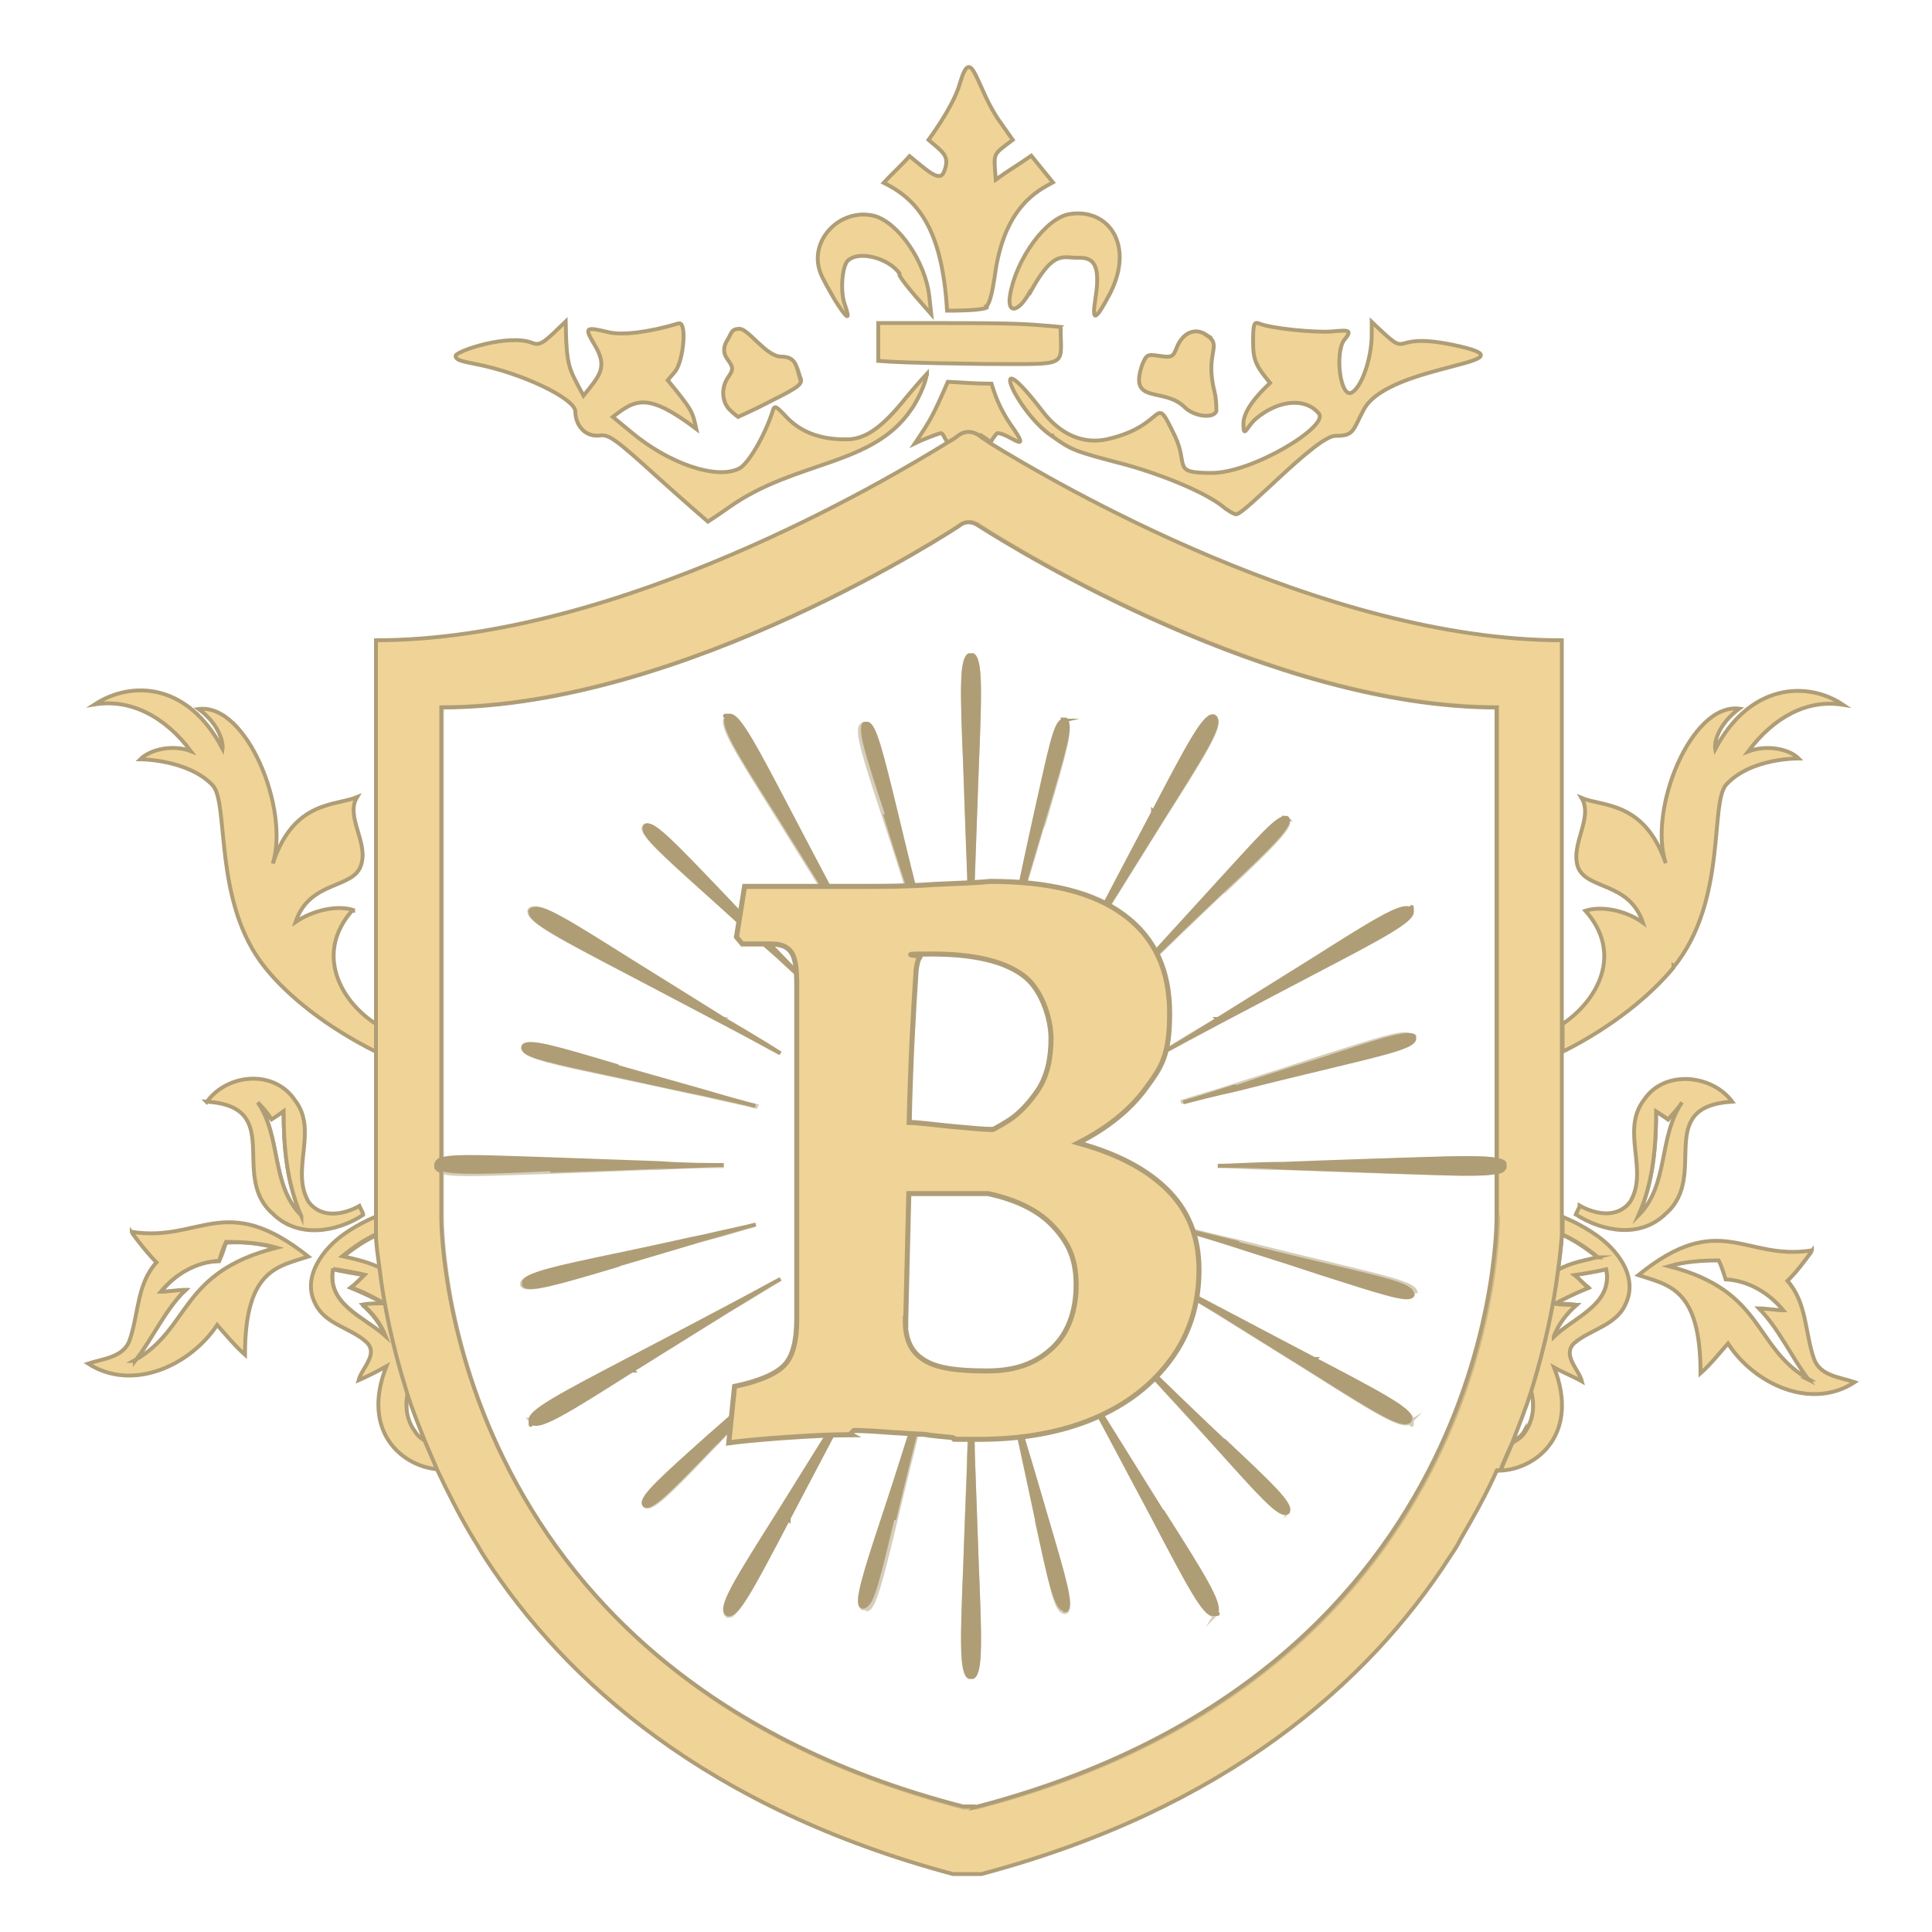 <?xml version="1.0" encoding="UTF-8"?>
<svg xmlns="http://www.w3.org/2000/svg" version="1.1" viewBox="0 0 500 500">
  <defs>
    <style>
      .cls-1, .cls-2, .cls-3, .cls-4, .cls-5, .cls-6, .cls-7, .cls-8 {
        stroke: #af9d76;
        stroke-miterlimit: 10;
      }

      .cls-1, .cls-6 {
        fill: none;
      }

      .cls-2 {
        fill: #af9d76;
      }

      .cls-3 {
        stroke-width: 1.3px;
      }

      .cls-3, .cls-7 {
        fill: #f0d397;
      }

      .cls-4 {
        stroke-width: 1px;
      }

      .cls-4, .cls-8 {
        fill: #f0d397;
      }

      .cls-5 {
        fill: #af9d76;
      }

      .cls-6 {
        isolation: isolate;
        opacity: .5;
      }
    </style>
  </defs>
  <!-- Generator: Adobe Illustrator 28.7.1, SVG Export Plug-In . SVG Version: 1.2.0 Build 142)  -->
  <g>
    <g id="Ebene_1">
      <g>
        <path class="cls-1" d="M107.3,370.5c.8,1.3,2.1,2.1,3.3,2.8-1.8-4.6-3.6-9.2-4.9-13.3-1,3.6-.8,7.4,1.5,10.8v-.3Z"/>
        <path class="cls-1" d="M435.3,285.3c-1.3,1.3-2.6,2.8-3.6,4.4-.8-.5-2.3-1.5-3.1-2.1,0,9.2-.8,18.5-4.6,27.2,8-8,5.4-20.3,11.3-29.3v-.3Z"/>
        <path class="cls-1" d="M88.5,325.4c3.1.8,6.9,1.3,10.3,3.3-.5-3.6-.8-6.7-1-9.2-3.3,1.5-6.4,3.6-9.2,5.9Z"/>
        <path class="cls-1" d="M93.9,337.7c1.3,0,4.1,0,5.6-.3-2.8-1.5-5.6-2.8-8.7-4.1,1.3-1,2.3-2.3,3.6-3.3-2.1-.3-6.2-1-8.2-1.5-1.8,9,8.2,12.3,13.6,17.5-1.3-3.3-3.3-5.9-5.9-8.2h0Z"/>
        <path class="cls-1" d="M411.1,333.3c-3.1,1-5.9,2.6-8.7,4.1,1.3,0,4.1,0,5.6.3-2.6,2.3-4.9,4.9-5.9,8.2,5.4-4.9,15.4-8.2,13.6-17.5-2.1.3-6.2,1-8.2,1.5,1.3,1.3,2.3,2.3,3.6,3.3h0Z"/>
        <path class="cls-1" d="M394.7,370.5c2.3-3.1,2.6-7.2,1.5-10.8-1.3,4.4-3.1,8.7-4.9,13.3,1.3-.5,2.6-1.5,3.3-2.8v.3Z"/>
        <path class="cls-1" d="M413.4,325.4c-2.8-2.3-5.9-4.4-9.2-5.9,0,2.3-.5,5.4-1,9.2,3.3-1.8,7.2-2.6,10.3-3.3Z"/>
        <path class="cls-1" d="M70.3,289.7c-1.3-1.5-2.6-2.8-3.6-4.4,6.2,9,3.3,21.3,11.3,29.3-3.8-8.5-4.6-17.7-4.6-27.2-.8.5-2.3,1.5-3.1,2.1v.3Z"/>
        <path class="cls-1" d="M58.5,321.5c-.5,1.5-1,3.3-1.8,4.9-6.2,0-11.3,3.3-15.1,8,1.5,0,4.9-.5,6.4-.5-5.6,5.1-8.5,12.3-13.1,18.5,14.9-8.2,11.5-22.8,37-29.3-4.4-1.3-8.7-1.8-13.1-1.5h-.3Z"/>
        <path class="cls-8" d="M413.4,325.4c-3.1.8-6.9,1.3-10.3,3.3-1,8.2-3.1,19-6.9,31.1,1,3.6.8,7.4-1.5,10.8-.8,1.3-2.1,2.1-3.3,2.8-1,2.3-2.1,4.9-3.1,7.2,9.8-.5,20.5-9.8,13.9-26.7,2.3,1.3,4.9,2.3,7.2,3.6-.8-3.1-5.1-6.7-2.1-9.8,4.1-3.6,10.8-4.6,13.3-10,3.6-7.2-2.1-14.4-7.7-18.2-2.6-1.8-5.4-3.3-8.5-4.6v4.6c3.3,1.5,6.4,3.6,9.2,5.9h-.3ZM402.1,345.9c1.3-3.3,3.3-5.9,5.9-8.2-1.3,0-4.1,0-5.6-.3,2.8-1.5,5.6-2.8,8.7-4.1-1.3-1-2.3-2.3-3.6-3.3,2.1-.3,6.2-1,8.2-1.5,1.8,9-8.2,12.3-13.6,17.5h0Z"/>
        <path class="cls-8" d="M431.1,314.1c11.3-9.8-3.3-27.7,17.2-29-5.4-7.2-17.7-8.2-22.8-.5-6.2,8,1.3,18.2-3.6,26.4-3.3,4.4-9,3.3-13.1,1,0,.5-.8,1.8-1,2.3,7.2,4.6,16.9,6.2,23.4-.3h0ZM428.6,287.6c.8.5,2.3,1.5,3.1,2.1,1.3-1.5,2.6-2.8,3.6-4.4-6.2,9-3.3,21.3-11.3,29.3,3.8-8.5,4.6-17.7,4.6-27.2v.3Z"/>
        <path class="cls-8" d="M433.2,250.2c13.9-17.2,9.2-42.6,13.6-47.2,6.4-6.9,18.5-6.7,18.7-6.7-2.6-2.6-8.5-3.6-13.1-1.8,6.7-9,15.4-13.6,24.6-12.1-9.2-6.2-24.1-5.6-33.1,11.5-.3-1.5.5-6.2,6.2-10.5-12.6-1.5-23.6,26.4-19,40-5.6-16.2-16.4-14.6-21.8-16.9,3.1,5.1-2.8,11.8-1,17.7,2.1,6.2,13.3,3.8,16.9,14.6-4.6-3.3-10.8-4.4-14.9-3.1,9.8,11,3.3,23.1-5.9,29.3v7.2c12.8-6.4,22.8-14.6,28.7-21.8v-.3Z"/>
        <path class="cls-8" d="M91.4,235.5c-4.1-1.3-10.3,0-14.9,3.1,3.6-10.8,14.9-8.5,16.9-14.6,2.1-5.9-4.1-12.6-1-17.7-5.6,2.3-16.4.8-21.8,17.2,4.4-13.9-6.7-41.6-19.2-40,5.6,4.1,6.4,9,6.2,10.3-9-17.2-23.6-17.7-33.1-11.5,9.2-1.5,18.2,3.1,24.9,12.1-4.6-1.8-10.5-.5-13.1,2.1,0,0,12.3,0,18.7,6.7,4.4,4.6,0,30.3,13.6,47.2,5.9,7.4,15.9,15.4,28.7,21.8v-7.2c-9.2-5.9-15.9-18.2-6.2-29.3h.3Z"/>
        <path class="cls-8" d="M110.6,373.1c-1.3-.5-2.6-1.5-3.3-2.8-2.3-3.1-2.6-7.2-1.5-10.8-3.8-12.3-5.9-23.1-6.9-31.1-3.3-1.8-7.2-2.6-10.3-3.3,2.8-2.3,5.9-4.4,9.2-5.9v-4.6c-3.1,1.3-5.9,2.8-8.5,4.6-5.6,3.8-11.3,11.3-7.7,18.2,2.6,5.4,9.2,6.2,13.3,10,3.1,3.1-1.3,6.7-2.1,9.8,2.3-1,4.9-2.3,7.2-3.6-6.7,16.9,4.1,26.2,13.9,26.7-1-2.6-2.1-4.9-3.1-7.2h-.3ZM86.2,328.4c2.1.3,6.2,1,8.2,1.5-1.3,1.3-2.3,2.3-3.6,3.3,3.1,1,5.9,2.6,8.7,4.1-1.3,0-4.1,0-5.6.3,2.6,2.3,4.6,4.9,5.9,8.2-5.4-4.9-15.4-8.2-13.6-17.5h0Z"/>
        <path class="cls-8" d="M34.1,319c2.1,2.8,4.1,5.4,6.4,7.7-5.1,5.6-4.6,13.3-6.9,20-1.5,4.6-6.9,4.9-10.8,6.2,11.5,7.4,26.4.5,33.4-10,2.3,2.6,4.6,5.4,7.2,7.7,0-22.1,8.5-22.8,16.4-25.4-21.6-17.2-28-3.6-45.7-6.4v.3ZM34.9,352.3c4.6-5.9,7.7-13.1,13.1-18.5-1.5,0-4.9.5-6.4.5,3.8-4.6,9.2-7.7,15.1-8,.5-1.5,1-3.3,1.8-4.9,4.4,0,9,.3,13.1,1.5-25.4,6.4-22.1,21-37,29.3h.3Z"/>
        <path class="cls-8" d="M53.4,285.1c20.5,1.3,5.9,19.2,17.2,29,6.4,6.4,16.4,4.9,23.4.3,0-.5-.8-1.8-1-2.3-4.1,2.3-9.8,3.3-13.1-1-4.9-8.2,2.6-18.5-3.6-26.4-5.4-8-17.5-6.9-22.8.5h0ZM78,314.6c-8-8-5.1-20.3-11.3-29.3,1.3,1.3,2.6,2.8,3.6,4.4.8-.5,2.3-1.5,3.1-2.1,0,9.2.8,18.5,4.6,27.2v-.3Z"/>
        <path class="cls-8" d="M272.3,112.9c5.1,3.6,5.4,3.8,19.2,7.4,10,2.8,20.3,7.2,24.6,10.5,1.5,1.3,3.3,2.3,3.8,2.3,2.3,0,20.8-20.3,25.7-20.3s4.4-1.3,7.4-6.9c6.7-12.1,46.5-11.8,22.8-16.7-17.7-3.6-9.5,4.9-20.8-5.9v3.3c0,6.4-2.8,14.1-5.4,15.1-2.8.8-4.1-10.3-1.8-13.6,2.1-2.6,1.8-2.8-3.3-2.3-4.4.3-15.7-.8-18.7-2.1-1.3-.5-1.5.3-1.5,4.9s.8,6.2,4.4,10.5c-.8.8-6.9,6.2-6.9,10.5s.8.8,3.3-1.3c5.9-4.9,12.8-5.4,16.2-1.3,2.8,3.3-17.2,15.4-27.7,15.4s-5.9-1.8-9.5-9.5c-5.9-12.1-1.5-2.8-17.7.8-6.2,1.3-12.1-1.3-16.7-7.4-14.6-19-7.4-.5,2.3,6.4h.3Z"/>
        <path class="cls-8" d="M266.6,75.7c5.6-10.3,8-9.2,11.5-9,3.3,0,7.2-.5,5.4,10.5-1,6.4,0,5.9,3.8-1.3,6.4-12.6-.5-22.1-10.5-20.5-6.2,1-13.9,11.8-15.4,21-.8,4.9,2.1,4.6,5.1-.8Z"/>
        <path class="cls-8" d="M274.3,84.6c-11.3-1-10.5-1-47-1v9.8c4.4.3,6.9.5,27.7.8,22.1,0,19.5,1,19.5-9.2l-.3-.3Z"/>
        <path class="cls-8" d="M255.3,79.2c.8-.5,1.5-3.6,2.1-7.4,2.3-18.5,11.5-22.6,15.1-24.6-2.1-2.6-3.6-4.4-5.6-6.9-3.3,2.3-5.9,3.8-9.2,6.2-.5-7.2-1-6.2,4.4-10.3l-3.1-4.4c-6.4-8.7-7.4-20.8-10.5-10.5-1.3,4.9-5.6,11.3-8.2,14.9,3.6,3.1,5.6,4.1,4.1,8-1,3.1-3.8.5-9-3.8-2.3,2.6-4.4,4.4-6.7,6.9,8.2,4.1,15.1,11,16.4,33.1,1.8,0,8.7,0,10.3-.8v-.3Z"/>
        <path class="cls-8" d="M312.3,86.7c-3.1-2.1-6.2-.5-7.7,3.1-1,2.6-1.3,2.8-4.6,2.3-3.1-.5-3.3-.3-4.4,2.3-3.6,10.5,5.6,5.6,11,11,2.3,2.3,7.4,3.1,8.2,1,0-.8,0-3.1-.5-5.1-2.6-10.3,2.3-11.8-2.1-14.6Z"/>
        <path class="cls-8" d="M232.8,71.3c1.5,2.6,6.2,7.7,8.2,10l-.5-4.6c-1-9-8-19-14.1-20.8-9-2.3-17.2,6.4-14.1,14.6.5,1.5,2.3,4.6,3.8,7.2,3.1,4.9,4.1,5.6,2.6,1.3-1.3-3.3-.8-9.5.5-11.3,2.6-3.1,10.8-1,13.6,3.1v.5Z"/>
        <path class="cls-8" d="M239.9,96.7s-2.6,2.8-5.4,6.2c-6.4,8-10.8,11-15.9,10.8-6.7,0-11.5-2.1-14.9-5.6-3.1-3.3-3.3-3.3-3.8-1.5-2.1,6.4-6.2,13.3-8.5,14.6-5.9,3.1-18.5-1.3-28.2-9.5l-4.6-3.8c5.9-4.6,9-6.4,21.6,3.1-1-4.4-.8-4.6-7.4-12.6l1.8-2.1c2.3-2.6,3.3-13.3,1-12.6-7.7,2.3-14.4,3.1-18,2.3-6.2-1.5-6.4-1.3-3.8,3.1,3.6,5.9,1.5,8-2.8,13.3-3.8-7.2-4.4-7.2-4.6-19.2-5.1,4.9-6.4,6.4-8.5,5.6-6.2-2.6-20,2.1-20,3.3s2.3,1.5,5.1,2.1c12.1,2.3,25.9,9,25.9,12.3s2.3,6.7,6.4,6.2c2.3-.3,4.1,1,15.1,11,6.9,6.2,12.8,11.3,12.8,11.3,0,0,2.8-1.8,5.6-3.8,17.2-12.1,37-10.5,47-25.2,2.3-3.1,4.6-9.2,3.8-9.2h.3Z"/>
        <path class="cls-8" d="M207.1,98.2c-1-3.3-1-5.9-4.9-5.9s-8.5-7.2-10.8-7.2-2.1,1.3-3.1,2.8q-1.8,2.8,0,5.1c1.5,2.1,1.5,2.6.3,4.4-2.1,2.8-1.8,6.7.3,8.7,1,1,2.1,1.8,2.1,1.8,0,0,4.1-1.8,8.5-4.1,7.2-3.6,8.2-4.4,7.7-5.9v.3Z"/>
        <path class="cls-8" d="M253.8,112.6c.8.5,1.5,1,2.6,1.8.8-1.3,1.5-2.3,1.8-2.3,2.8,0,9.5,6.4,3.3-2.3-3.1-4.6-4.1-8-4.9-10.5-4.1,0-7.2-.3-11.3-.5-3.8,8.7-4.4,9.8-8.5,15.9,1-.5,6.2-2.6,6.7-2.6s.8,1,1.8,2.6c1.8-1.3,2.8-1.8,2.8-1.8,0,0,2.3-2.3,5.6,0v-.3Z"/>
        <path class="cls-7" d="M388.3,380.5c1-2.6,2.1-4.9,3.1-7.2,1.8-4.6,3.6-9.2,4.9-13.3,3.8-12.3,5.9-23.1,6.9-31.1.5-3.6.8-6.7,1-9.2v-154c-61.3,0-130.6-40.3-148.1-51.1-1-.8-2.1-1.3-2.6-1.8-3.1-2.3-5.6,0-5.6,0,0,0-1,.8-2.8,1.8-14.9,9.2-84.9,51.1-147.8,51.1v154c0,2.3.5,5.4,1,9.2,1,8.2,3.1,19,6.9,31.1,1.3,4.4,3.1,8.7,4.9,13.3,1,2.3,2.1,4.9,3.1,7.2,2.8,5.9,5.9,12.1,9.5,18,1,1.5,1.8,3.1,2.8,4.6,21,32.3,57.7,64.9,121.1,81.9h7.4c63.4-16.9,100.1-49.5,121.1-81.9,1-1.5,2.1-3.1,2.8-4.6,3.6-6.2,6.9-12.1,9.5-18h.8ZM252.5,467.5h-3.3c-136.8-35.4-135-153-135-153v-11.5c-.8,0-1-.5-1.3-.8v-1c0-.3.8-.5,1.3-.8v-117.3c63.1,0,134-47,134-47,0,0,2.1-2.1,5.1,0,10,6.4,76,47,134,47v117.3c1,0,1.5.5,1.8,1v1c0,.5-.8.8-1.8,1v11.3s1.8,117.5-135,153l.3-.3Z"/>
        <path id="Schwarz" class="cls-6" d="M387.5,314.6v-11.3c-3.6.8-12.1.5-27.5,0,0,0-14.4-.5-28-1-7.2,0-13.1-.5-16.9-.5,3.8,0,9.8,0,16.9-.5,4.9,0,12.6-.5,28-1,15.1-.5,23.9-1,27.5,0v-117.3c-58,0-124-40.5-134-47-2.8-2.1-5.1,0-5.1,0,0,0-71.1,47-134,47v117.3c3.1-1,11.8-.8,28,0,0,0,14.4.5,28,1,7.2,0,13.1.5,16.9.5-3.8,0-9.8,0-16.9.5-4.9,0-12.6.5-28,1-16.2.5-24.9,1-28,0v11.5s-1.8,117.5,135,153h3.3c136.8-35.4,135-153,135-153l-.3-.3ZM333.4,391.1c0,.3-.3.5-.5.5-2.1.5-6.7-4.9-17.7-16.9-8.7-9.5-13.1-14.4-15.7-17.2-4.1-4.4-7.4-8-9.5-10.3,2.3,2.3,5.9,5.6,10,9.8,8.2,8,16.9,16.2,16.9,16.2,11.8,11,16.9,16.2,16.4,18h0ZM364.7,368.2c-2.1,1.3-9.5-3.3-25.7-13.6-13.1-8.2-19.8-12.3-23.9-14.9-6.2-3.8-11-6.9-14.4-8.7,3.3,1.8,8.5,4.6,14.9,8,12.1,6.4,24.9,13.1,24.9,13.1,17.2,9,24.9,13.1,24.9,15.4s0,.8-.5.8h-.3ZM365.7,334.3v.8h0c-1.5,1.5-8.2-.8-23.6-5.9-12.3-3.8-18.5-5.9-22.3-7.2-5.6-1.8-10.3-3.3-13.3-4.1,3.1.8,8,2.1,13.6,3.3,11,2.8,22.8,5.6,22.8,5.6,15.7,3.8,22.8,5.4,23.4,7.4h-.5ZM185.3,229.9s8.5,8.7,16.2,16.9c4.1,4.4,7.4,7.7,9.8,10-2.3-2.1-5.9-5.4-10.3-9.5-3.1-2.8-7.7-7.2-17.5-15.7-12.1-10.8-17.5-15.7-16.9-17.5,0-.3.3-.5.5-.5,1.8-.5,6.9,4.6,18.2,16.4v-.3ZM195.6,286.4c-3.1-.8-8-1.8-13.6-3.1-4.1-.8-10.3-2.3-22.8-4.9-15.9-3.3-22.8-4.9-23.6-6.7v-.8c1.3-1.5,8.5.5,23.9,5.1,0,0,11.5,3.3,22.6,6.4,5.6,1.8,10.5,3.1,13.6,3.8h0ZM187.3,263.8c6.2,3.8,11,6.9,14.4,8.7-3.3-1.8-8.5-4.6-14.9-8-4.4-2.3-11-5.9-24.9-13.1-17.2-9-24.9-13.1-24.9-15.4h0c0-.3,0-.8.5-.8,2.1-1.3,9.5,3.3,25.7,13.6,0,0,12.3,7.7,23.9,14.9h.3ZM216.3,235.5c-2.6-4.1-6.7-10.8-14.9-23.9-10.3-16.4-14.9-23.6-13.6-25.7,0-.3.5-.5.8-.5,2.3,0,6.4,7.7,15.4,24.9,0,0,6.7,12.8,13.1,24.9,3.3,6.4,6.2,11.5,8,14.9-2.1-3.3-5.1-8.2-8.7-14.4v-.3ZM313.9,185.5c.3,0,.8,0,.8.5,1.3,2.1-3.3,9.5-13.6,25.7,0,0-7.7,12.3-14.9,23.9-3.8,6.2-6.9,11-8.7,14.4,1.8-3.3,4.6-8.5,8-14.9,2.3-4.4,5.9-11,13.1-24.9,9-17.2,13.1-24.9,15.4-24.9v.3ZM252.8,198.8s-.5,14.4-1,28c0,7.2-.5,13.1-.5,16.9,0-3.8,0-9.8-.5-16.9,0-4.9-.5-12.6-1-28-.8-19.5-1-28,1-29.3h1c2.1,1.3,1.8,9.8,1,29.3ZM365.4,268.1h0s.3.5,0,.8c-.5,2.1-7.4,3.6-23.4,7.4,0,0-11.8,2.8-22.8,5.6-5.9,1.5-10.5,2.6-13.6,3.3,3.1-1,7.7-2.3,13.3-4.1,3.8-1.3,10-3.1,22.3-7.2,15.4-4.9,22.3-7.2,23.6-5.9h.5ZM364.7,235.3c.3,0,.5.5.5.8,0,2.3-7.7,6.4-24.9,15.4,0,0-12.8,6.7-24.9,13.1-6.4,3.3-11.5,6.2-14.9,8,3.3-2.1,8.2-5.1,14.4-8.7,4.1-2.6,10.8-6.7,23.9-14.9,16.4-10.3,23.6-14.9,25.7-13.6h.3ZM316.9,230.4s-8.7,8.2-16.9,16.2c-4.4,4.1-7.7,7.4-10,9.8,2.1-2.3,5.4-5.9,9.5-10.3,2.8-3.1,7.2-7.7,15.7-17.2,10.8-12.1,15.7-17.5,17.7-16.9.3,0,.5.3.5.5.5,1.8-4.6,6.9-16.4,18h0ZM270.7,210.6s-3.3,11.5-6.7,22.6c-1.8,5.6-3.1,10.5-3.8,13.6.8-3.1,1.8-8,3.1-13.6.8-3.8,2.3-10.3,4.9-22.8,3.3-15.9,4.9-22.8,6.9-23.4h.8c1.5,1.3-.5,8.2-5.1,23.9v-.3ZM223.3,187.5s.5-.3.8,0c2.1.5,3.6,7.4,7.4,23.1,0,0,2.8,11.8,5.6,22.8,1.5,5.9,2.6,10.5,3.3,13.6-1-3.1-2.3-7.7-4.4-13.3-1.3-3.8-3.1-10-7.2-22.3-5.1-15.4-7.2-22.3-5.9-23.6h0l.3-.3ZM224,416.2h-.8c-1.3-1.5.8-8.2,5.9-23.6,3.8-12.3,5.9-18.5,7.2-22.3,1.8-5.6,3.3-10.3,4.4-13.3-.8,3.1-2.1,7.7-3.3,13.6-2.8,11-5.6,22.8-5.6,22.8-3.8,15.7-5.6,22.8-7.4,23.1l-.3-.3ZM268.4,393.4c-2.8-12.6-4.1-19-4.9-22.8-1.3-5.9-2.3-10.5-3.1-13.6.8,3.1,2.3,7.7,3.8,13.6,3.1,10.8,6.7,22.6,6.7,22.6,4.6,15.4,6.7,22.3,5.1,23.9,0,0-.5.3-.8,0h0c-2.1-.5-3.3-7.7-6.9-23.4v-.3ZM167.3,389.8c-.3,0-.5-.3-.5-.5-.5-1.8,4.9-6.7,16.9-17.5,9.5-8.7,14.4-13.1,17.5-15.7,4.4-4.1,8-7.4,10.3-9.5-2.3,2.3-5.6,5.6-9.8,10-8,8.2-16.2,16.9-16.2,16.9-11.3,11.8-16.2,16.9-18.2,16.4v-.3ZM137.3,367.5c0-2.3,7.7-6.4,24.9-15.4,13.6-7.2,20.5-10.8,24.9-13.1,6.4-3.3,11.5-6.2,14.9-8-3.3,2.1-8.2,5.1-14.4,8.7-11.5,7.2-23.9,14.9-23.9,14.9-16.4,10.3-23.6,14.9-25.7,13.6-.3,0-.5-.5-.5-.8h-.3ZM158.9,325.1c12.6-2.8,19-4.1,22.8-4.9,5.9-1.3,10.5-2.3,13.6-3.1-3.1.8-7.7,2.3-13.6,3.8-11,3.1-22.6,6.7-22.6,6.7-15.4,4.6-22.6,6.7-23.9,5.1,0,0-.3-.5,0-.8.5-1.8,7.7-3.3,23.6-6.9h0ZM188.6,418c-.3,0-.8,0-.8-.5-1.3-2.1,3.3-9.5,13.6-25.7,8.2-13.1,12.3-19.8,14.9-23.9,3.8-6.2,6.9-11,8.7-14.4-1.8,3.3-4.6,8.5-8,14.9-6.4,12.1-13.1,24.9-13.1,24.9-9,17.2-13.1,24.9-15.4,24.9v-.3ZM251.8,433.9h-1c-2.1-1.3-1.8-9.8-1-29.3.5-15.4.8-23.1,1-28,0-7.2.5-13.1.5-16.9,0,3.8,0,9.8.5,16.9.5,13.6,1,28,1,28,.8,19.2,1,28-1,29.3ZM314.9,417.5c0,.3-.5.5-.8.5-2.3,0-6.4-7.7-15.4-24.9-7.2-13.6-10.8-20.5-13.1-24.6-3.3-6.4-6.2-11.5-8-14.9,2.1,3.3,5.1,8.2,8.7,14.4,7.2,11.5,14.9,23.9,14.9,23.9,10.3,16.4,14.9,23.6,13.6,25.7h0Z"/>
        <path class="cls-2" d="M137.8,235.3c-.3,0-.5.5-.5.8,0,2.3,7.7,6.4,24.9,15.4,13.6,7.2,20.5,10.8,24.9,13.1,6.4,3.3,11.5,6.2,14.9,8-3.3-2.1-8.2-5.1-14.4-8.7-11.5-7.2-23.9-14.9-23.9-14.9-16.4-10.3-23.6-14.9-25.7-13.6h-.3Z"/>
        <polygon class="cls-2" points="137.3 236.1 137.3 236.1 137.3 236.1 137.3 236.1"/>
        <path class="cls-2" d="M142.4,303c15.4-.5,23.1-.8,28-1,7.2,0,13.1-.5,16.9-.5-3.8,0-9.8,0-16.9-.5-13.6-.5-28-1-28-1-16.2-.5-24.6-1-28,0-.8,0-1,.5-1.3.8v1c0,.3.8.5,1.3.8,3.1,1,11.8.8,28,0v.5Z"/>
        <path class="cls-2" d="M159.4,327.4s11.5-3.3,22.6-6.7c5.6-1.5,10.5-3.1,13.6-3.8-3.1.8-8,1.8-13.6,3.1-4.1.8-10.3,2.3-22.8,4.9-15.9,3.3-22.8,4.9-23.6,6.9v.8c1.3,1.5,8.5-.5,23.9-5.1h0Z"/>
        <path class="cls-2" d="M163.7,354.6s12.3-7.7,23.9-14.9c6.2-3.8,11-6.9,14.4-8.7-3.3,1.8-8.5,4.6-14.9,8-4.4,2.3-11,5.9-24.9,13.1-17.2,9-24.9,13.1-24.9,15.4s0,.8.5.8c2.1,1.3,9.5-3.3,25.7-13.6h.3Z"/>
        <path class="cls-2" d="M185.3,373.4s8.5-8.7,16.2-16.9c4.1-4.4,7.4-7.7,9.8-10-2.3,2.1-5.9,5.4-10.3,9.5-3.1,2.8-7.7,7.2-17.5,15.7-12.1,10.8-17.5,15.7-16.9,17.5,0,.3.3.5.5.5,1.8.5,6.9-4.6,18.2-16.4v.3Z"/>
        <path class="cls-2" d="M315.1,263.8c-6.2,3.8-11,6.9-14.4,8.7,3.3-1.8,8.5-4.6,14.9-8,12.1-6.4,24.9-13.1,24.9-13.1,17.2-9,24.9-13.1,24.9-15.4s0-.8-.5-.8c-2.1-1.3-9.5,3.3-25.7,13.6-13.1,8.2-19.8,12.3-23.9,14.9h-.3Z"/>
        <path class="cls-2" d="M319.5,281.2c-5.6,1.8-10.3,3.3-13.3,4.1,3.1-.8,8-2.1,13.6-3.3,11-2.8,22.8-5.6,22.8-5.6,15.7-3.8,22.8-5.4,23.4-7.4v-.8h0c-1.5-1.3-8.2.8-23.6,5.9-12.3,3.8-18.5,5.9-22.3,7.2h-.5Z"/>
        <path class="cls-2" d="M332.9,211.7c-2.1-.5-6.7,4.9-17.7,16.9-8.7,9.5-13.1,14.4-15.7,17.2-4.1,4.4-7.4,8-9.5,10.3,2.3-2.3,5.9-5.6,10-9.8,8.2-8,16.9-16.2,16.9-16.2,11.8-11,16.9-16.2,16.4-18,0-.3-.3-.5-.5-.5h0Z"/>
        <path class="cls-5" d="M217.4,235c-6.4-12.1-13.1-24.9-13.1-24.9-9-17.2-13.1-24.9-15.4-24.9s-.8,0-.8.5c-1.3,2.1,3.3,9.5,13.6,25.7,8.2,13.1,12.3,19.8,14.9,23.9,3.8,6.2,6.9,11,8.7,14.4-1.8-3.3-4.6-8.5-8-14.9v.3Z"/>
        <path class="cls-2" d="M298.5,210.1c-7.2,13.6-10.8,20.5-13.1,24.9-3.3,6.4-6.2,11.5-8,14.9,2.1-3.3,5.1-8.2,8.7-14.4,7.2-11.5,14.9-23.9,14.9-23.9,10.3-16.4,14.9-23.6,13.6-25.7,0-.3-.5-.5-.8-.5-2.3,0-6.4,7.7-15.4,24.9v-.3Z"/>
        <path class="cls-2" d="M167.3,213.7c-.3,0-.5.3-.5.5-.5,1.8,4.9,6.7,16.9,17.5,9.5,8.7,14.4,13.1,17.5,15.7,4.4,4.1,8,7.4,10.3,9.5-2.3-2.3-5.6-5.6-9.8-10-8-8.2-16.2-16.9-16.2-16.9-11.3-11.8-16.2-16.9-18.2-16.4v.3Z"/>
        <path class="cls-2" d="M159.4,275.8c-15.4-4.6-22.6-6.7-23.9-5.1,0,0-.3.5,0,.8.5,1.8,7.7,3.3,23.6,6.7,12.6,2.8,19,4.1,22.8,4.9,5.9,1.3,10.5,2.3,13.6,3.1-3.1-.8-7.7-2.1-13.6-3.8-11-3.1-22.6-6.4-22.6-6.4h0Z"/>
        <path class="cls-2" d="M340.3,351.8s-12.8-6.7-24.9-13.1c-6.4-3.3-11.5-6.2-14.9-8,3.3,2.1,8.2,5.1,14.4,8.7,4.1,2.6,10.8,6.7,23.9,14.9,16.4,10.3,23.6,14.9,25.7,13.6.3,0,.5-.5.5-.8,0-2.3-7.7-6.4-24.9-15.4h.3Z"/>
        <path class="cls-2" d="M316.9,373.1s-8.7-8.2-16.9-16.2c-4.4-4.1-7.7-7.4-10-9.8,2.1,2.3,5.4,5.9,9.5,10.3,2.8,3.1,7.2,7.7,15.7,17.2,10.8,12.1,15.7,17.5,17.7,16.9.3,0,.5-.3.5-.5.5-2.1-4.6-6.9-16.4-18h0Z"/>
        <path class="cls-2" d="M275.1,186.5c-2.1.5-3.3,7.7-6.9,23.4-2.8,12.6-4.1,19-4.9,22.8-1.3,5.9-2.3,10.5-3.1,13.6.8-3.1,2.3-7.7,3.8-13.6,3.1-10.8,6.7-22.6,6.7-22.6,4.6-15.4,6.7-22.3,5.1-23.9h-.8v.3Z"/>
        <path class="cls-2" d="M301,391.6s-7.7-12.3-14.9-23.9c-3.8-6.2-6.9-11-8.7-14.4,1.8,3.3,4.6,8.5,8,14.9,2.3,4.4,5.9,11,13.1,24.6,9,17.2,13.1,24.9,15.4,24.9s.8,0,.8-.5c1.3-2.1-3.3-9.5-13.6-25.7h0Z"/>
        <path class="cls-2" d="M319.8,321.5c-5.9-1.5-10.5-2.6-13.6-3.3,3.1,1,7.7,2.3,13.3,4.1,3.8,1.3,10,3.1,22.3,7.2,15.4,4.9,22.3,7.2,23.6,5.9h0s.3-.5,0-.8c-.5-2.1-7.4-3.6-23.4-7.4,0,0-11.8-2.8-22.8-5.6h.5Z"/>
        <path class="cls-2" d="M360.1,300.2c-15.4.5-23.1.8-28,1-7.2,0-13.1.5-16.9.5,3.8,0,9.8,0,16.9.5,13.6.5,28,1,28,1,15.1.5,23.9,1,27.5,0,1,0,1.5-.5,1.8-1v-1c0-.5-.8-.8-1.8-1-3.6-.8-12.1-.5-27.5,0Z"/>
        <path class="cls-2" d="M252.8,404.7s-.5-14.4-1-28c0-7.2-.5-13.1-.5-16.9,0,3.8,0,9.8-.5,16.9,0,4.9-.5,12.6-1,28-.8,19.5-1,28,1,29.3h1c2.1-1.3,1.8-9.8,1-29.3Z"/>
        <path class="cls-2" d="M231.5,392.9s2.8-11.8,5.6-22.8c1.5-5.9,2.6-10.5,3.3-13.6-1,3.1-2.3,7.7-4.4,13.3-1.3,3.8-3.1,10-7.2,22.3-5.1,15.4-7.2,22.3-5.9,23.6h0s.5.3.8,0c2.1-.5,3.6-7.4,7.4-23.1l.3.3Z"/>
        <path class="cls-2" d="M229.2,211.2c3.8,12.3,5.9,18.5,7.2,22.3,1.8,5.6,3.3,10.3,4.4,13.3-.8-3.1-2.1-7.7-3.3-13.6-2.8-11-5.6-22.8-5.6-22.8-3.8-15.7-5.6-22.8-7.4-23.1h-.8c-1.3,1.5.8,8.2,5.9,23.6l-.3.3Z"/>
        <path class="cls-2" d="M251.8,169.6h-1c-2.1,1.3-1.8,9.8-1,29.3.5,15.4.8,23.1,1,28,0,7.2.5,13.1.5,16.9,0-3.8,0-9.8.5-16.9.5-13.6,1-28,1-28,.8-19.2,1-28-1-29.3Z"/>
        <path class="cls-2" d="M204,393.1s6.7-12.8,13.1-24.9c3.3-6.4,6.2-11.5,8-14.9-2.1,3.3-5.1,8.2-8.7,14.4-2.6,4.1-6.7,10.8-14.9,23.9-10.3,16.4-14.9,23.6-13.6,25.7,0,.3.5.5.8.5,2.3,0,6.4-7.7,15.4-24.9v.3Z"/>
        <path class="cls-2" d="M275.1,416.7h.8c1.5-1.3-.5-8.2-5.1-23.9,0,0-3.3-11.5-6.7-22.6-1.8-5.6-3.1-10.5-3.8-13.6.8,3.1,1.8,8,3.1,13.6.8,3.8,2.3,10.3,4.9,22.8,3.3,15.9,4.9,22.8,6.9,23.4v.3Z"/>
        <path class="cls-4" d="M468.9,323.8c-2,2.8-4,5.4-6.3,7.7,5,5.6,4.5,13.3,6.8,20,1.5,4.6,6.8,4.9,10.6,6.2-11.3,7.4-26,.5-32.8-10-2.3,2.6-4.5,5.4-7.1,7.7,0-22.1-8.3-22.8-16.1-25.4,21.2-17.2,27.5-3.6,44.9-6.4v.3ZM468.1,357.1c-4.5-5.9-7.6-13.1-12.9-18.5,1.5,0,4.8.5,6.3.5-3.8-4.6-9.1-7.7-14.9-8-.5-1.5-1-3.3-1.8-4.9-4.3,0-8.8.3-12.9,1.5,25,6.4,21.7,21,36.3,29.3h-.3Z"/>
      </g>
      <path class="cls-3" d="M220.2,371.3c-5.1,0-11,.3-18,.8s-11.5,1-13.6,1.3l1.5-14.6c6.2-1.3,10.5-3.1,12.8-5.4,2.3-2.3,3.3-6.4,3.3-12.1v-86.2c0-4.1-.3-6.9-1.3-8.5s-2.8-2.3-5.4-2.3h-7.4l-1.5-1.8,2.1-13.1h30.3c5.4,0,11.8,0,18.7-.5,6.9-.3,11.8-.5,14.6-.8,15.1,0,26.7,2.8,34.6,8.7,8,5.9,11.8,14.4,11.8,25.4s-2.1,13.9-6.2,19.5c-4.1,5.6-10,10.3-17.5,14.1,9.5,2.6,17.2,6.4,22.8,11.8,5.6,5.4,8.5,12.3,8.5,21s-2.3,16.4-7.2,23.1c-4.9,6.7-11.5,11.8-20,15.4s-18.5,5.4-29.8,5.4-4.1,0-7.2-.5c-3.1-.3-5.4-.5-6.9-.8-1.8,0-4.9-.3-8.7-.5-3.8-.3-7.2-.5-9.5-.5l-1,1ZM235.6,290.5c1.8,0,5.4.5,10.5,1,5.4.5,8.7.8,10.5.8,0,.3,1.5-.5,4.4-2.3,2.8-1.8,5.4-4.6,7.7-8,2.3-3.6,3.3-8,3.3-13.3s-2.6-13.1-7.4-16.4c-4.9-3.6-12.8-5.4-23.4-5.4s-2.6.3-3.1.8-.8,1.8-1,3.3c-.8,11.8-1.5,25.2-1.8,39.5h.3ZM234.3,342c0,4.6,1.5,8,4.9,10,3.3,2.1,8.5,2.8,16.2,2.8s12.8-2.1,16.9-5.9c4.1-3.8,6.2-9.5,6.2-16.4s-2.1-11-5.9-15.1c-3.8-4.1-9.5-6.9-16.9-8.5h-20.5l-.8,32.9v.3Z"/>
    </g>
  </g>
</svg>